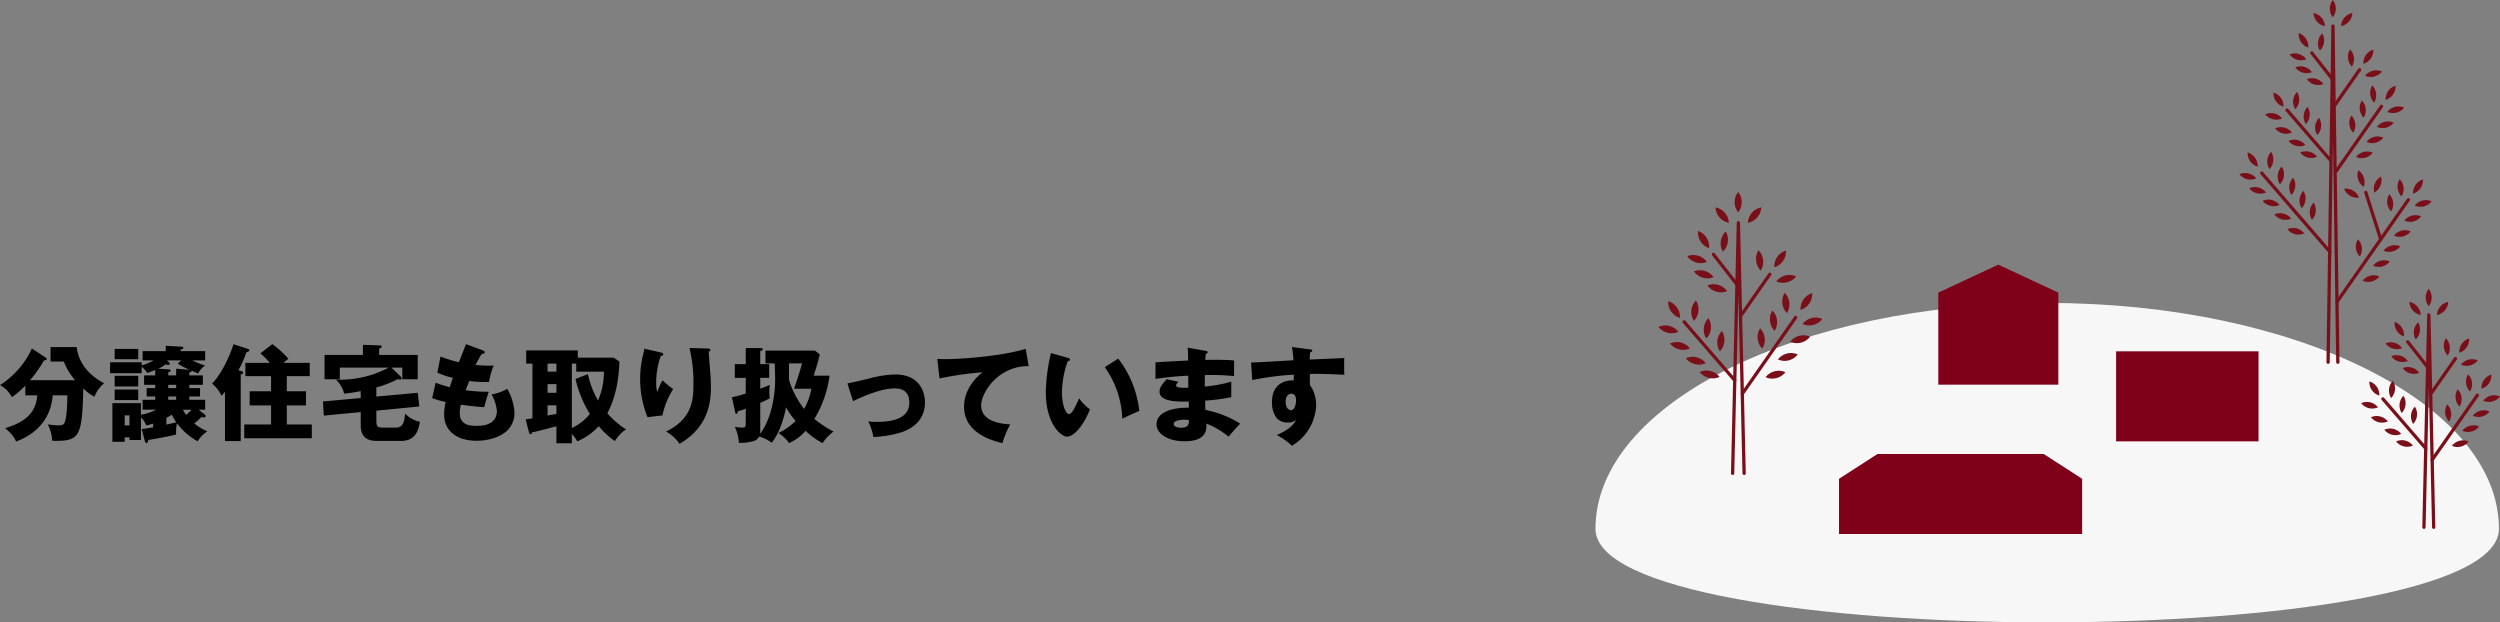 <svg xmlns="http://www.w3.org/2000/svg" xmlns:xlink="http://www.w3.org/1999/xlink" width="760" height="189.2" viewBox="0 0 760 189.2"><rect x="0" y="0" width="760" height="189.2" fill="#808080" stroke="none"/><defs><clipPath id="a"><rect width="58.409" height="110.655" fill="none"/></clipPath><clipPath id="b"><rect width="49.817" height="86.167" fill="none"/></clipPath><clipPath id="c"><rect width="42.207" height="73.004" transform="translate(0 0)" fill="none"/></clipPath></defs><g transform="translate(-580 -188.8)"><g transform="translate(580 255)"><g transform="translate(0 0)"><path d="M7.7,45.671V42.723A25.981,25.981,0,0,1,3.613,46.24,8.92,8.92,0,0,0,0,42.565,26.014,26.014,0,0,0,9.7,31.442L13.88,34.2a.583.583,0,0,1,.317.507c0,.254-.444.317-.824.349a38.322,38.322,0,0,1-4.246,6.021H22.815A20.307,20.307,0,0,1,19.393,35.4H15.368V31h7.954c.254,2.693,1.805,7.6,8.334,11a10.155,10.155,0,0,0-2.948,4.119,14.71,14.71,0,0,1-3.391-2.534C25,58.091,24.178,59.517,16.889,59.517a10.3,10.3,0,0,1-1.046-.063,11.165,11.165,0,0,0-1.33-4.943,23.4,23.4,0,0,0,3.01.285c1.109,0,1.807,0,2.187-.983.127-.317.759-2.409.759-8.143H16.034C15.241,55.62,7.225,58.82,4.88,59.739c-.411-1.078-1.109-2.187-3.295-4.087,8.144-2.408,9.379-6.4,9.759-9.981Z" transform="translate(0 8.301)"/><path d="M35.78,59.343H32.294V58.52H30.836v1.363H27.1V48.127H35.78v3.517a14.863,14.863,0,0,0,4.625-1.52H36.286V47.113h3.835V46.1h-2.6V43.564h2.6V42.55H36.73V39.7h3.391V38.051c-.7.285-1.87.761-2.44.919A8.081,8.081,0,0,0,36,37.068v1.965H26.4V35.705H36v.951a15.449,15.449,0,0,0,3.612-1.52H36.286V32.315h7.035V30.7l5.006.284a.349.349,0,0,1,.349.35c0,.252-.317.38-.791.474v.507H55.3v2.821H51.37a30.232,30.232,0,0,0,3.9,1.583,6.2,6.2,0,0,0-2.092,2.409c-.349-.127-.507-.19-2-.887.033.412-.317.475-.7.539V39.7H54.6V42.55H50.481v1.014h3.265V46.1H50.481v1.014H55.3v3.011H53.334l1.87,1.49a.615.615,0,0,1,.222.474c0,.285-.191.382-.475.382a2.523,2.523,0,0,1-.761-.128A28.6,28.6,0,0,1,52,54.306a14.965,14.965,0,0,0,3.961,2.377,9.976,9.976,0,0,0-2.948,3.041,19.442,19.442,0,0,1-6.274-5.482,11.083,11.083,0,0,0-.254,3.422c-2.028.571-6.273,1.3-8.46,1.679-.127.634-.19.889-.6.889a.51.51,0,0,1-.413-.38L36,56.016c1.235-.126,2.249-.317,3.485-.538V54.338a12.826,12.826,0,0,1-2.124.569A5.628,5.628,0,0,0,35.78,52.5Zm-.825-24.557h-7.16V31.648h7.16Zm0,8.271h-7.16V39.825h7.16Zm0,4.151h-7.16v-3.2h7.16Zm-2.661,4.658H30.837v3.041h1.457ZM46.489,39.7V37.67l4.089.317a19.038,19.038,0,0,1-3.644-1.9l1.14-.951h-4.4l.666.6a.633.633,0,0,1,.19.444.368.368,0,0,1-.412.349,2.67,2.67,0,0,1-.792-.19,13.912,13.912,0,0,1-2.282,1.331l3.422.222a.373.373,0,0,1,.35.349c0,.285-.191.347-.729.506V39.7ZM43.511,54.655c2.187-.475,2.439-.54,3.01-.7a21.158,21.158,0,0,1-1.363-2.312,11.883,11.883,0,0,1-1.647.951Zm2.978-12.1H44.082v1.014h2.408Zm0,3.549H44.082v1.014h2.408Zm2.06,4.025a10.993,10.993,0,0,0,.951,1.583,21.218,21.218,0,0,0,1.679-1.583Z" transform="translate(7.069 8.221)"/><path d="M59.563,38.444c.287.063.7.158.7.569,0,.349-.252.412-.7.507V59.768H54.78V44.812A10.165,10.165,0,0,1,53.7,45.985,10.076,10.076,0,0,0,50.85,42.31c2.219-2.282,4.785-6.686,6.527-11.978l4.184,1.363c.349.127.634.221.634.475,0,.317-.475.475-.919.634a29.479,29.479,0,0,1-2.439,5.449ZM80.54,36v4.024H73.57v4.6H79.4v4.308H73.57v5.8h7.6v4.182H60.641V54.73h8.144v-5.8h-6.5V44.623h6.5v-4.6h-7.8V36H68.4a22.418,22.418,0,0,0-2.851-2.883L69.164,30.3a30.558,30.558,0,0,1,4.881,4.436c-.571.475-.887.729-1.49,1.268Z" transform="translate(13.617 8.114)"/><path d="M93.674,46.192l12.58-1.141.475,4.151L93.674,50.469v2.788c0,1.9.222,2.377,1.87,2.377h4.151c2.345,0,2.534-2.408,2.693-4.277a8.751,8.751,0,0,0,4.531,2.5c-.506,2.724-1.331,5.829-5.829,5.829H94.244c-1.965,0-5.323-.127-5.323-4.721V50.913L77.7,51.989l-.254-4.308,11.471-1.046V44.544c-1.679.317-2.883.539-5.038.761a8.379,8.379,0,0,0-2.5-4.246,31.718,31.718,0,0,0,16.065-3.675H82.553v3.549H77.925V33.548H89.586V30.475l4.943.158c.317,0,.759.032.759.379s-.284.445-.759.6v1.932h11.724v7.384h-4.69V37.383H98.238l2.724,2.629a.856.856,0,0,1,.38.634.4.4,0,0,1-.412.412,1.55,1.55,0,0,1-.666-.19,34.867,34.867,0,0,1-6.591,2.566Z" transform="translate(20.74 8.16)"/><path d="M119.055,32.232c.349.128.539.223.539.507,0,.444-.539.539-.919.572-.349.538-.729,1.171-1.869,3.327,1.679.158,3.295.221,3.961.221s1.109-.032,1.552-.062a23.145,23.145,0,0,0-1.393,5.006,38.88,38.88,0,0,1-5.989-.287c-.38.856-.824,2-1.141,2.789a48.517,48.517,0,0,0,7.034.474c-.6,1.713-1.108,3.708-1.362,4.691-1.932-.127-4.119-.317-7.1-.761a10.278,10.278,0,0,0-.35,2.566c0,3.867,3.58,3.867,5.133,3.867,1.363,0,6.149,0,6.149-4.594a12.08,12.08,0,0,0-1.618-4.943,15.186,15.186,0,0,0,4.786-1.712,16.655,16.655,0,0,1,2.186,7.193c0,6.97-7.352,8.588-11.5,8.588-6.368,0-9.886-3.3-9.886-7.954a15.633,15.633,0,0,1,.475-3.834,26.864,26.864,0,0,1-4.119-1.173l1.078-4.69a29.9,29.9,0,0,0,4.277,1.362c.127-.411.349-1.108.951-2.82a27.528,27.528,0,0,1-4.721-1.585l.95-4.911a39.64,39.64,0,0,0,5.609,1.742c.317-.856,1.838-4.72,2.155-5.512Z" transform="translate(27.748 8.114)"/><path d="M29.392,64.765c-.222,4.626-.759,10.043-3.675,15.747a26.817,26.817,0,0,0,5.7,4.911c-.667.38-1.743,1.014-3.455,3.518a25.979,25.979,0,0,1-4.88-4.531,18.668,18.668,0,0,1-6.527,4.626,11.036,11.036,0,0,0-1.648-2.282v2.853h-4.69V84.442c-2.948.792-4.691,1.268-7.415,1.87a.42.42,0,0,1-.444.506c-.347,0-.412-.252-.475-.506L.875,82.352c.886-.128,1.141-.158,2.059-.317V65.4h-1.9V61.375H16.718v2.217H27.586Zm-19.17.634H7.528v2.44h2.694Zm0,6.241H7.528V74.27h2.694Zm0,6.434H7.528v3.1c.38-.063,2.25-.412,2.694-.475ZM19.792,68.6a28.58,28.58,0,0,0,3.073,8.016,21.927,21.927,0,0,0,1.807-8.777H16.243V65.4H14.912V84.981A15.157,15.157,0,0,0,20.394,80.7,35.243,35.243,0,0,1,16.02,70.055Z" transform="translate(158.929 -21.06)"/><path d="M34.471,62.131c.569.126.886.222.886.571,0,.411-.538.506-.759.539A24.194,24.194,0,0,0,33.2,71.32a12.023,12.023,0,0,0,.285,2.82c.254-.506.349-.759.729-1.679a7.324,7.324,0,0,1,.981-1.807,22.892,22.892,0,0,0,3.169,2.631A24.6,24.6,0,0,0,35.1,81.3l-4.53.539a31,31,0,0,1-1.2-19.583c.158-.7.158-.854.222-1.235Zm14.481-1.173c.317,0,.729.032.729.444,0,.349-.285.412-.507.475.032,1.109.442,5.924.507,6.908.094,1.14.158,2.471.158,3.707,0,3.992-.317,12.136-9.538,17.428a11.678,11.678,0,0,0-4.119-3.708c7.6-3.675,8.333-9.157,8.333-13.816a44.535,44.535,0,0,0-1.2-11.6Z" transform="translate(166.279 -21.214)"/><path d="M60.528,65.483v-3.9H75.579l1.458,1.173a65.716,65.716,0,0,1-1.87,6.463h4.849a34.042,34.042,0,0,1-4.627,13.149,35.913,35.913,0,0,0,5.831,3.835,13.276,13.276,0,0,0-3.327,3.517,23.157,23.157,0,0,1-5.165-3.739,14.1,14.1,0,0,1-5.008,3.708,12.011,12.011,0,0,0-3.23-3.043,19.642,19.642,0,0,0,5.2-3.675A22.212,22.212,0,0,1,66.8,78.822c-1.078,5.26-2.567,8.429-4.341,10.775a13.512,13.512,0,0,0-3.834-1.9,2.853,2.853,0,0,1-1.9,1.457,15.406,15.406,0,0,1-4.277.475,13.668,13.668,0,0,0-1.236-4.911A9.741,9.741,0,0,0,53.4,85c1.14,0,1.14-.285,1.14-1.838V79.236a17.684,17.684,0,0,1-2.408.791c-.032.254-.127.792-.475.792-.158,0-.255-.1-.285-.285l-1.046-4.753a37.433,37.433,0,0,0,4.214-1.141V69.887H51.212V65.7h3.327v-4.88h4.594c.287,0,.6.063.6.349,0,.221-.255.379-.792.6V65.7h2.724v4.182H58.945v3.265a19.32,19.32,0,0,0,2.883-1.173A18.985,18.985,0,0,0,61.7,74.2a13,13,0,0,0,.128,1.9,30.135,30.135,0,0,1-2.883,1.362v8.746a4.508,4.508,0,0,1-.033.7c3.36-4.5,4.564-11.5,4.564-16.446,0-.792-.1-4.277-.128-4.975Zm7.162,0v4.975a27.219,27.219,0,0,0,4.594,8.872,18.9,18.9,0,0,0,2.187-6.147H69.21c.6-1.615,1.807-5.292,2.44-7.7Z" transform="translate(172.171 -21.207)"/><path d="M78.024,69.873c1.237-.222,4.659-1.014,6.338-1.426a33.53,33.53,0,0,1,8.175-1.3c7.193,0,9.063,5.037,9.063,8.492,0,4.911-3.106,7.636-6.97,9.03a32.951,32.951,0,0,1-8.715,1.49,17.357,17.357,0,0,0-1.553-4.753,18.273,18.273,0,0,0,2.662.158c4.626,0,9.823-.983,9.823-5.862,0-3.423-2.187-4.31-4.4-4.31-4.437,0-10.076,2.631-12.707,3.867Z" transform="translate(179.588 -19.514)"/><path d="M127.365,66.259c-9.062-.094-14.449,7.859-14.449,11.978,0,5.26,7.16,5.639,8.84,5.735a27.806,27.806,0,0,0-2.377,5.7c-5.545-1.3-11.66-4.246-11.66-11.059,0-5.831,4.373-9.475,5.609-10.488A107.7,107.7,0,0,0,100.239,70l-.664-5.956c.7.03,1.362.1,2.377.1,4.658,0,17.3-.887,24.492-3.136Z" transform="translate(185.359 -21.16)"/><path d="M132.317,63.482c.285.1.634.191.634.475,0,.412-.38.475-.666.508A28.344,28.344,0,0,0,130.511,74c0,3.865,1.2,6.558,2.122,6.558,1.014,0,2.219-2.788,3.074-4.785a14.442,14.442,0,0,0,3.327,3.36c-2.534,6.147-5.418,8.3-6.97,8.3-1.776,0-6.464-3.77-6.464-13.563a56.62,56.62,0,0,1,1.552-11.85Zm15.3.223a31.585,31.585,0,0,1,6.4,15.937c-1.87.729-4.119,1.807-5.165,2.345A28.864,28.864,0,0,0,143.534,66.3Z" transform="translate(192.328 -20.886)"/><path d="M167.2,61.708c.285.063.57.094.57.411,0,.35-.349.412-.57.445-.127,1.235-.127,1.52-.158,1.869,1.458,0,6.369-.1,8.745.19v4.721a77.122,77.122,0,0,0-8.9-.285v3.486a41.573,41.573,0,0,0,8.048-1.49v4.721a60.158,60.158,0,0,1-7.921,1.046c0,1.362,0,1.49.063,2.82a31.425,31.425,0,0,1,10.583,4.182,50.823,50.823,0,0,0-3.518,3.961,25.528,25.528,0,0,0-6.78-3.991c.063,1.647.285,5.386-6.653,5.386-4.913,0-8.493-2.25-8.493-5.133,0-3.612,4.531-5.165,9.823-5.07,0-.728,0-.728-.032-1.87-3.136.063-8.872.158-8.872-2.978,0-1.108.569-2.122,2.217-3.834l3.486.791c-.57.762-.666.856-.666,1.079,0,.347,0,.886,3.707.728,0-.569-.032-3.136-.032-3.644-3.9.158-7.319.6-9.95.951V65.193c1.553-.158,8.493-.475,9.918-.57,0-1.2,0-2.439-.127-3.9Zm-6.559,20.913c-.158,0-3.2,0-3.2,1.3,0,1.046,1.743,1.141,2.281,1.141,1.553,0,2.5-.569,2.314-2.312a6.929,6.929,0,0,0-1.395-.127" transform="translate(199.37 -21.234)"/><path d="M192.632,61.272c.507.063.792.1.792.347,0,.35-.379.475-.634.539-.062.57-.1.951-.158,2.219,8.935-.38,9.919-.412,10.52-.475-.032.666-.1,3.8.033,5.1-5.737-.287-8.144-.287-10.457-.255a25.648,25.648,0,0,0,.03,3.518c1.838,2.249,1.838,5.639,1.838,6.084a14.979,14.979,0,0,1-7.352,12.23,21.252,21.252,0,0,0-4.626-3.263c.951-.38,4.69-1.965,5.831-4.564a3.538,3.538,0,0,1-2.5.762,4.238,4.238,0,0,1-3.423-1.426,7.953,7.953,0,0,1-1.362-4.69c0-6.972,5.956-6.751,6.622-6.655.033-1.014.033-1.3.033-1.775a85.909,85.909,0,0,0-12.644,1.648l-.349-5.355c.729.032,1.932-.032,12.864-.666a33.381,33.381,0,0,0-.444-4.024Zm-7.319,15.843c0,2.091,1.045,2.662,1.615,2.662.983,0,1.553-1.459,1.553-3.044,0-.728-.158-1.964-1.426-1.964-1.045,0-1.742,1.046-1.742,2.345" transform="translate(205.509 -21.274)"/></g></g><g transform="translate(873.325 -21.422)"><g transform="translate(191.697 210.222)"><path d="M275.65,110.662C275.65,72.74,214.166,42,138.325,42S1,72.74,1,110.662s274.65,37.922,274.65,0" transform="translate(-1 50.096)" fill="#f7f7f7"/><g transform="translate(195.769 0)" clip-path="url(#a)"><path d="M28.122,110.091a.5.5,0,0,1-.5-.493L26.641,41.9,25.66,109.6a.5.5,0,0,1-1-.014L26.141,7.409a.5.5,0,0,1,1,0l1.481,102.175a.5.5,0,0,1-.493.507Z" transform="translate(1.791 0.528)" fill="#791019"/><path d="M18.136,20.737a4.222,4.222,0,0,0,2.782-.134,4.272,4.272,0,0,0-5.056-1.474,4.222,4.222,0,0,0,2.274,1.608" transform="translate(1.129 1.34)" fill="#791019"/><path d="M16.521,17.078a4.222,4.222,0,0,0,2.782-.134,4.272,4.272,0,0,0-5.056-1.474,4.222,4.222,0,0,0,2.274,1.608" transform="translate(1.014 1.08)" fill="#791019"/><path d="M21.387,24.1a4.222,4.222,0,0,0,2.782-.134,4.272,4.272,0,0,0-5.056-1.474A4.222,4.222,0,0,0,21.387,24.1" transform="translate(1.361 1.579)" fill="#791019"/><path d="M24.121,12.227A4.224,4.224,0,0,1,22.846,14.7,4.273,4.273,0,0,1,23.6,9.491a4.215,4.215,0,0,1,.521,2.736" transform="translate(1.586 0.676)" fill="#791019"/><path d="M17.5,12.083a4.211,4.211,0,0,0,2.187,1.724,4.275,4.275,0,0,0-2.848-4.429,4.219,4.219,0,0,0,.661,2.706" transform="translate(1.197 0.668)" fill="#791019"/><path d="M30.812,16.729A4.227,4.227,0,0,0,32,19.249a4.274,4.274,0,0,0-.57-5.235,4.212,4.212,0,0,0-.617,2.715" transform="translate(2.192 0.998)" fill="#791019"/><path d="M38.444,21.849a4.219,4.219,0,0,1-2.775-.234,4.277,4.277,0,0,1,5.105-1.293,4.217,4.217,0,0,1-2.33,1.526" transform="translate(2.54 1.421)" fill="#791019"/><path d="M35.941,15.731a4.224,4.224,0,0,0-.757,2.68,4.271,4.271,0,0,0,3-4.326,4.221,4.221,0,0,0-2.247,1.645" transform="translate(2.504 1.003)" fill="#791019"/><path d="M34.155,31.232a4.227,4.227,0,0,0,1.187,2.519,4.274,4.274,0,0,0-.57-5.235,4.219,4.219,0,0,0-.617,2.715" transform="translate(2.43 2.03)" fill="#791019"/><path d="M37.118,26.967A4.22,4.22,0,0,0,38.3,29.487a4.274,4.274,0,0,0-.57-5.235,4.212,4.212,0,0,0-.617,2.715" transform="translate(2.641 1.727)" fill="#791019"/><path d="M31.193,35.5a4.227,4.227,0,0,0,1.187,2.519,4.274,4.274,0,0,0-.57-5.235,4.212,4.212,0,0,0-.617,2.715" transform="translate(2.219 2.334)" fill="#791019"/><path d="M41.787,36.353a4.219,4.219,0,0,1-2.775-.234,4.277,4.277,0,0,1,5.105-1.293,4.217,4.217,0,0,1-2.33,1.526" transform="translate(2.778 2.454)" fill="#791019"/><path d="M44.75,32.088a4.219,4.219,0,0,1-2.775-.234,4.277,4.277,0,0,1,5.105-1.293,4.217,4.217,0,0,1-2.33,1.526" transform="translate(2.989 2.15)" fill="#791019"/><path d="M35.864,44.883a4.223,4.223,0,0,1-2.777-.234,4.279,4.279,0,0,1,5.106-1.293,4.221,4.221,0,0,1-2.33,1.526" transform="translate(2.356 3.061)" fill="#791019"/><path d="M38.825,40.618a4.219,4.219,0,0,1-2.775-.234,4.277,4.277,0,0,1,5.105-1.293,4.217,4.217,0,0,1-2.33,1.526" transform="translate(2.567 2.757)" fill="#791019"/><path d="M42.247,25.97a4.224,4.224,0,0,0-.757,2.68,4.271,4.271,0,0,0,3-4.326,4.221,4.221,0,0,0-2.247,1.645" transform="translate(2.953 1.732)" fill="#791019"/><path d="M41.942,57.831a4.227,4.227,0,0,0,1.187,2.519,4.274,4.274,0,0,0-.57-5.235,4.212,4.212,0,0,0-.617,2.715" transform="translate(2.984 3.924)" fill="#791019"/><path d="M33.055,70.626a4.22,4.22,0,0,0,1.187,2.519,4.274,4.274,0,0,0-.57-5.235,4.212,4.212,0,0,0-.617,2.715" transform="translate(2.352 4.835)" fill="#791019"/><path d="M44.9,53.567a4.219,4.219,0,0,0,1.186,2.519,4.274,4.274,0,0,0-.57-5.235,4.212,4.212,0,0,0-.616,2.715" transform="translate(3.195 3.621)" fill="#791019"/><path d="M49.574,62.952a4.219,4.219,0,0,1-2.775-.234A4.277,4.277,0,0,1,51.9,61.425a4.217,4.217,0,0,1-2.33,1.526" transform="translate(3.332 4.347)" fill="#791019"/><path d="M52.536,58.687a4.219,4.219,0,0,1-2.775-.234,4.277,4.277,0,0,1,5.105-1.293,4.217,4.217,0,0,1-2.33,1.526" transform="translate(3.543 4.044)" fill="#791019"/><path d="M43.649,71.482a4.219,4.219,0,0,1-2.775-.234,4.277,4.277,0,0,1,5.105-1.293,4.217,4.217,0,0,1-2.33,1.526" transform="translate(2.91 4.955)" fill="#791019"/><path d="M46.612,67.217a4.219,4.219,0,0,1-2.775-.234,4.277,4.277,0,0,1,5.105-1.293,4.217,4.217,0,0,1-2.33,1.526" transform="translate(3.121 4.651)" fill="#791019"/><path d="M40.687,75.747a4.219,4.219,0,0,1-2.775-.234,4.277,4.277,0,0,1,5.105-1.293,4.217,4.217,0,0,1-2.33,1.526" transform="translate(2.699 5.258)" fill="#791019"/><path d="M37.726,80.012a4.222,4.222,0,0,1-2.777-.234,4.278,4.278,0,0,1,5.105-1.293,4.218,4.218,0,0,1-2.329,1.526" transform="translate(2.488 5.562)" fill="#791019"/><path d="M50.033,52.569a4.224,4.224,0,0,0-.757,2.68,4.271,4.271,0,0,0,3-4.326,4.221,4.221,0,0,0-2.247,1.645" transform="translate(3.508 3.626)" fill="#791019"/><path d="M12.461,37.974a4.218,4.218,0,0,0,2.773-.253,4.274,4.274,0,0,0-5.114-1.257,4.22,4.22,0,0,0,2.341,1.509" transform="translate(0.721 2.569)" fill="#791019"/><path d="M9.68,33.979a4.218,4.218,0,0,0,2.773-.253A4.275,4.275,0,0,0,7.339,32.47,4.216,4.216,0,0,0,9.68,33.979" transform="translate(0.523 2.285)" fill="#791019"/><path d="M19.594,44.829a4.218,4.218,0,0,0,2.773-.253,4.274,4.274,0,0,0-5.114-1.257,4.22,4.22,0,0,0,2.341,1.509" transform="translate(1.228 3.057)" fill="#791019"/><path d="M16.263,41.526a4.215,4.215,0,0,0,2.772-.253,4.273,4.273,0,0,0-5.113-1.257,4.212,4.212,0,0,0,2.341,1.509" transform="translate(0.991 2.822)" fill="#791019"/><path d="M20.051,33.048a4.221,4.221,0,0,1-1.169,2.529,4.273,4.273,0,0,1,.531-5.239,4.215,4.215,0,0,1,.637,2.71" transform="translate(1.297 2.16)" fill="#791019"/><path d="M17.057,28.805a4.221,4.221,0,0,1-1.169,2.528,4.273,4.273,0,0,1,.531-5.239,4.216,4.216,0,0,1,.637,2.711" transform="translate(1.084 1.858)" fill="#791019"/><path d="M23.3,36.146a4.221,4.221,0,0,1-1.169,2.528,4.273,4.273,0,0,1,.531-5.239,4.216,4.216,0,0,1,.637,2.711" transform="translate(1.529 2.381)" fill="#791019"/><path d="M10.444,28.942A4.22,4.22,0,0,0,12.7,30.57a4.271,4.271,0,0,0-3.036-4.3,4.228,4.228,0,0,0,.777,2.675" transform="translate(0.688 1.87)" fill="#791019"/><path d="M5.123,54.977A4.218,4.218,0,0,0,7.9,54.725a4.274,4.274,0,0,0-5.114-1.257,4.22,4.22,0,0,0,2.341,1.509" transform="translate(0.198 3.78)" fill="#791019"/><path d="M2.341,50.983a4.218,4.218,0,0,0,2.773-.253,4.21,4.21,0,0,0-2.341-1.509A4.218,4.218,0,0,0,0,49.474a4.22,4.22,0,0,0,2.341,1.509" transform="translate(0 3.496)" fill="#791019"/><path d="M12.256,62.4a4.218,4.218,0,0,0,2.773-.253,4.274,4.274,0,0,0-5.114-1.257A4.22,4.22,0,0,0,12.256,62.4" transform="translate(0.706 4.308)" fill="#791019"/><path d="M15.957,66.58a4.218,4.218,0,0,0,2.773-.253,4.274,4.274,0,0,0-5.114-1.257,4.22,4.22,0,0,0,2.341,1.509" transform="translate(0.969 4.606)" fill="#791019"/><path d="M8.924,58.529a4.218,4.218,0,0,0,2.773-.253A4.274,4.274,0,0,0,6.583,57.02a4.22,4.22,0,0,0,2.341,1.509" transform="translate(0.469 4.033)" fill="#791019"/><path d="M12.712,50.052a4.221,4.221,0,0,1-1.169,2.528,4.273,4.273,0,0,1,.531-5.239,4.216,4.216,0,0,1,.637,2.711" transform="translate(0.775 3.371)" fill="#791019"/><path d="M9.719,45.809A4.221,4.221,0,0,1,8.55,48.337,4.273,4.273,0,0,1,9.081,43.1a4.216,4.216,0,0,1,.637,2.711" transform="translate(0.562 3.069)" fill="#791019"/><path d="M12.712,50.052a4.221,4.221,0,0,1-1.169,2.528,4.273,4.273,0,0,1,.531-5.239,4.216,4.216,0,0,1,.637,2.711" transform="translate(0.775 3.371)" fill="#791019"/><path d="M18.871,56.907A4.221,4.221,0,0,1,17.7,59.435a4.273,4.273,0,0,1,.531-5.239,4.216,4.216,0,0,1,.637,2.711" transform="translate(1.213 3.859)" fill="#791019"/><path d="M21.778,60.21a4.221,4.221,0,0,1-1.169,2.528A4.273,4.273,0,0,1,21.14,57.5a4.216,4.216,0,0,1,.637,2.711" transform="translate(1.42 4.094)" fill="#791019"/><path d="M15.963,53.149a4.221,4.221,0,0,1-1.169,2.528,4.273,4.273,0,0,1,.531-5.239,4.216,4.216,0,0,1,.637,2.711" transform="translate(1.006 3.591)" fill="#791019"/><path d="M3.105,45.945a4.22,4.22,0,0,0,2.259,1.628A4.22,4.22,0,0,0,4.589,44.9a4.222,4.222,0,0,0-2.26-1.628,4.228,4.228,0,0,0,.777,2.675" transform="translate(0.165 3.081)" fill="#791019"/><path d="M13.022,15.557a.5.5,0,0,1-.378-.173L-.378.327A.5.5,0,0,1-.327-.378a.5.5,0,0,1,.705.051L13.4,14.73a.5.5,0,0,1-.378.827Z" transform="translate(14.479 33.47)" fill="#791019"/><path d="M20.717,24.455a.5.5,0,0,1-.378-.173L-.378.327A.5.5,0,0,1-.327-.378a.5.5,0,0,1,.705.051L21.1,23.628a.5.5,0,0,1-.378.827Z" transform="translate(6.784 52.615)" fill="#791019"/><path d="M0,20.155a.5.5,0,0,1-.286-.09.5.5,0,0,1-.123-.7L13.327-.286a.5.5,0,0,1,.7-.123.5.5,0,0,1,.123.7L.41,19.942A.5.5,0,0,1,0,20.155Z" transform="translate(29.444 32.331)" fill="#791019"/><path d="M0,31.554a.5.5,0,0,1-.286-.09.5.5,0,0,1-.123-.7L21.294-.286a.5.5,0,0,1,.7-.123.5.5,0,0,1,.123.7L.41,31.34A.5.5,0,0,1,0,31.554Z" transform="translate(29.652 60.721)" fill="#791019"/><path d="M0,11.282a.5.5,0,0,1-.286-.09.5.5,0,0,1-.123-.7L7.125-.286a.5.5,0,0,1,.7-.123.5.5,0,0,1,.123.7L.41,11.068A.5.5,0,0,1,0,11.282Z" transform="translate(28.985 21.206)" fill="#791019"/><path d="M6.058,8.221a.5.5,0,0,1-.394-.191L-.393.309a.5.5,0,0,1,.085-.7.5.5,0,0,1,.7.085L6.451,7.413a.5.5,0,0,1-.393.809Z" transform="translate(22.011 16.09)" fill="#791019"/><path d="M22.076,6.289A4.211,4.211,0,0,0,24.489,7.68a4.272,4.272,0,0,0-3.455-3.974,4.22,4.22,0,0,0,1.042,2.583" transform="translate(1.498 0.264)" fill="#791019"/><path d="M31.238,6.289A4.211,4.211,0,0,1,28.826,7.68a4.272,4.272,0,0,1,3.455-3.974,4.22,4.22,0,0,1-1.042,2.583" transform="translate(2.052 0.264)" fill="#791019"/><path d="M25.651,2.633a4.224,4.224,0,0,0,.907,2.633,4.217,4.217,0,0,0,.907-2.633A4.217,4.217,0,0,0,26.558,0a4.224,4.224,0,0,0-.907,2.633" transform="translate(1.826)" fill="#791019"/><path d="M4.536,14.747A.5.5,0,0,1,4.06,14.4L-.476.152A.5.5,0,0,1-.152-.476a.5.5,0,0,1,.628.325L5.013,14.1a.5.5,0,0,1-.477.652Z" transform="translate(38.415 58.499)" fill="#791019"/><path d="M31.5,55.7a4.215,4.215,0,0,0,2.726.568,4.272,4.272,0,0,0-4.524-2.7A4.222,4.222,0,0,0,31.5,55.7" transform="translate(2.115 3.812)" fill="#791019"/><path d="M40.131,52.9a4.216,4.216,0,0,1-1.856,2.076,4.273,4.273,0,0,1,2.04-4.855,4.223,4.223,0,0,1-.183,2.779" transform="translate(2.714 3.569)" fill="#791019"/><path d="M33.712,51.127A4.223,4.223,0,0,0,35.4,53.344a4.275,4.275,0,0,0-1.646-5,4.22,4.22,0,0,0-.039,2.785" transform="translate(2.385 3.442)" fill="#791019"/></g><g transform="translate(19.162 58.356)" clip-path="url(#b)"><path d="M21.318,84.074a.5.5,0,0,1-.5-.489L19.57,29.2,18.321,83.585a.5.5,0,1,1-1-.023L19.07,7.405a.5.5,0,0,1,1,0l1.749,76.157a.5.5,0,0,1-.488.511Z" transform="translate(4.711 1.961)" fill="#791019"/><path d="M11.208,21.083a4.983,4.983,0,0,0,3.283-.158,5.042,5.042,0,0,0-5.968-1.74,4.983,4.983,0,0,0,2.684,1.9" transform="translate(2.253 4.975)" fill="#791019"/><path d="M9.592,17.424a4.983,4.983,0,0,0,3.283-.158,5.042,5.042,0,0,0-5.968-1.74,4.983,4.983,0,0,0,2.684,1.9" transform="translate(1.826 4.008)" fill="#791019"/><path d="M14.459,24.444a4.983,4.983,0,0,0,3.283-.158,5.042,5.042,0,0,0-5.968-1.74,4.983,4.983,0,0,0,2.684,1.9" transform="translate(3.113 5.864)" fill="#791019"/><path d="M17.114,12.72a4.986,4.986,0,0,1-1.506,2.922A5.043,5.043,0,0,1,16.5,9.491a4.975,4.975,0,0,1,.614,3.229" transform="translate(3.949 2.509)" fill="#791019"/><path d="M10.285,12.571a4.97,4.97,0,0,0,2.582,2.034A5.046,5.046,0,0,0,9.505,9.377a4.98,4.98,0,0,0,.78,3.194" transform="translate(2.506 2.479)" fill="#791019"/><path d="M23.478,17.219a4.989,4.989,0,0,0,1.4,2.974,5.045,5.045,0,0,0-.673-6.179,4.979,4.979,0,0,0-.728,3.205" transform="translate(6.198 3.705)" fill="#791019"/><path d="M31.607,22.19a4.979,4.979,0,0,1-3.276-.276,5.048,5.048,0,0,1,6.026-1.526,4.977,4.977,0,0,1-2.75,1.8" transform="translate(7.489 5.275)" fill="#791019"/><path d="M28.741,16.028a4.986,4.986,0,0,0-.894,3.163,5.041,5.041,0,0,0,3.546-5.105,4.982,4.982,0,0,0-2.653,1.942" transform="translate(7.358 3.724)" fill="#791019"/><path d="M26.821,31.723a4.989,4.989,0,0,0,1.4,2.974,5.045,5.045,0,0,0-.673-6.179,4.972,4.972,0,0,0-.728,3.205" transform="translate(7.082 7.539)" fill="#791019"/><path d="M29.783,27.458a4.989,4.989,0,0,0,1.4,2.974,5.045,5.045,0,0,0-.673-6.179,4.979,4.979,0,0,0-.728,3.205" transform="translate(7.865 6.411)" fill="#791019"/><path d="M23.859,35.987a4.988,4.988,0,0,0,1.4,2.974,5.045,5.045,0,0,0-.673-6.179,4.979,4.979,0,0,0-.728,3.205" transform="translate(6.299 8.666)" fill="#791019"/><path d="M34.95,36.694a4.979,4.979,0,0,1-3.276-.276A5.048,5.048,0,0,1,37.7,34.892a4.977,4.977,0,0,1-2.75,1.8" transform="translate(8.373 9.109)" fill="#791019"/><path d="M37.912,32.429a4.979,4.979,0,0,1-3.276-.276,5.048,5.048,0,0,1,6.026-1.526,4.977,4.977,0,0,1-2.75,1.8" transform="translate(9.155 7.982)" fill="#791019"/><path d="M29.025,45.224a4.979,4.979,0,0,1-3.276-.276,5.048,5.048,0,0,1,6.026-1.526,4.977,4.977,0,0,1-2.75,1.8" transform="translate(6.806 11.364)" fill="#791019"/><path d="M31.987,40.959a4.979,4.979,0,0,1-3.276-.276,5.048,5.048,0,0,1,6.026-1.526,4.977,4.977,0,0,1-2.75,1.8" transform="translate(7.589 10.237)" fill="#791019"/><path d="M35.046,26.267a4.986,4.986,0,0,0-.894,3.163A5.041,5.041,0,0,0,37.7,24.325a4.982,4.982,0,0,0-2.653,1.942" transform="translate(9.025 6.43)" fill="#791019"/><path d="M5.545,38.315a4.978,4.978,0,0,0,3.273-.3,4.969,4.969,0,0,0-2.763-1.781,4.978,4.978,0,0,0-3.273.3,4.98,4.98,0,0,0,2.763,1.781" transform="translate(0.735 9.539)" fill="#791019"/><path d="M2.763,34.32a4.978,4.978,0,0,0,3.273-.3A4.969,4.969,0,0,0,3.273,32.24a4.978,4.978,0,0,0-3.273.3A4.98,4.98,0,0,0,2.763,34.32" transform="translate(0 8.483)" fill="#791019"/><path d="M12.678,45.17a4.978,4.978,0,0,0,3.273-.3,5.045,5.045,0,0,0-6.036-1.483,4.98,4.98,0,0,0,2.763,1.781" transform="translate(2.621 11.351)" fill="#791019"/><path d="M9.346,41.867a4.978,4.978,0,0,0,3.273-.3,5.045,5.045,0,0,0-6.036-1.483,4.98,4.98,0,0,0,2.763,1.781" transform="translate(1.74 10.478)" fill="#791019"/><path d="M13.041,33.538a4.982,4.982,0,0,1-1.379,2.984,5.043,5.043,0,0,1,.627-6.184,4.976,4.976,0,0,1,.752,3.2" transform="translate(2.877 8.02)" fill="#791019"/><path d="M10.048,29.3a4.982,4.982,0,0,1-1.379,2.984A5.043,5.043,0,0,1,9.3,26.095a4.976,4.976,0,0,1,.752,3.2" transform="translate(2.086 6.898)" fill="#791019"/><path d="M16.292,36.635a4.982,4.982,0,0,1-1.379,2.984,5.043,5.043,0,0,1,.627-6.184,4.976,4.976,0,0,1,.752,3.2" transform="translate(3.736 8.838)" fill="#791019"/><path d="M3.246,29.424a4.981,4.981,0,0,0,2.666,1.922A4.981,4.981,0,0,0,5,28.189,4.984,4.984,0,0,0,2.33,26.267a4.99,4.99,0,0,0,.917,3.157" transform="translate(0.614 6.944)" fill="#791019"/><path d="M15.369,18.271a.5.5,0,0,1-.378-.173L-.378.327A.5.5,0,0,1-.327-.378a.5.5,0,0,1,.705.051L15.747,17.444a.5.5,0,0,1-.378.827Z" transform="translate(7.811 39.505)" fill="#791019"/><path d="M0,23.7a.5.5,0,0,1-.286-.09.5.5,0,0,1-.123-.7L15.8-.286a.5.5,0,0,1,.7-.123.5.5,0,0,1,.123.7L.41,23.486A.5.5,0,0,1,0,23.7Z" transform="translate(25.475 38.16)" fill="#791019"/><path d="M0,13.226a.5.5,0,0,1-.286-.09.5.5,0,0,1-.123-.7L8.483-.286a.5.5,0,0,1,.7-.123.5.5,0,0,1,.123.7L.41,13.012A.5.5,0,0,1,0,13.226Z" transform="translate(24.933 25.03)" fill="#791019"/><path d="M7.15,9.613a.5.5,0,0,1-.394-.191L-.393.309a.5.5,0,0,1,.085-.7.5.5,0,0,1,.7.085L7.543,8.8a.5.5,0,0,1-.393.809Z" transform="translate(16.701 18.991)" fill="#791019"/><path d="M14.926,6.754A4.97,4.97,0,0,0,17.773,8.4,5.042,5.042,0,0,0,13.7,3.706a4.981,4.981,0,0,0,1.23,3.048" transform="translate(3.62 0.98)" fill="#791019"/><path d="M24.335,6.754A4.97,4.97,0,0,1,21.488,8.4a5.042,5.042,0,0,1,4.077-4.691,4.981,4.981,0,0,1-1.23,3.048" transform="translate(5.68 0.98)" fill="#791019"/><path d="M18.313,3.108a4.985,4.985,0,0,0,1.071,3.108,4.977,4.977,0,0,0,1.071-3.108A4.977,4.977,0,0,0,19.384,0a4.985,4.985,0,0,0-1.071,3.108" transform="translate(4.841 0)" fill="#791019"/></g><g transform="translate(232.771 87.812)" clip-path="url(#c)"><path d="M20.784,72.44a.5.5,0,0,1-.5-.489L19.3,29.2l-.982,42.752a.5.5,0,0,1-1-.023L18.8,7.405a.5.5,0,0,1,1,0l1.481,64.524a.5.5,0,0,1-.488.511Z" transform="translate(1.269 0.528)" fill="#791019"/><path d="M10.8,20.737A4.222,4.222,0,0,0,13.58,20.6a4.272,4.272,0,0,0-5.056-1.474A4.222,4.222,0,0,0,10.8,20.737" transform="translate(0.607 1.34)" fill="#791019"/><path d="M9.182,17.078a4.222,4.222,0,0,0,2.782-.134A4.272,4.272,0,0,0,6.908,15.47a4.222,4.222,0,0,0,2.274,1.608" transform="translate(0.492 1.08)" fill="#791019"/><path d="M14.049,24.1a4.222,4.222,0,0,0,2.782-.134,4.272,4.272,0,0,0-5.056-1.474A4.222,4.222,0,0,0,14.049,24.1" transform="translate(0.838 1.58)" fill="#791019"/><path d="M16.782,12.227A4.224,4.224,0,0,1,15.507,14.7a4.273,4.273,0,0,1,.755-5.211,4.215,4.215,0,0,1,.521,2.736" transform="translate(1.064 0.676)" fill="#791019"/><path d="M10.162,12.083a4.211,4.211,0,0,0,2.187,1.724A4.275,4.275,0,0,0,9.5,9.377a4.219,4.219,0,0,0,.661,2.706" transform="translate(0.675 0.668)" fill="#791019"/><path d="M23.474,16.729a4.227,4.227,0,0,0,1.187,2.519,4.274,4.274,0,0,0-.57-5.235,4.219,4.219,0,0,0-.617,2.715" transform="translate(1.669 0.998)" fill="#791019"/><path d="M31.106,21.849a4.219,4.219,0,0,1-2.775-.234,4.277,4.277,0,0,1,5.105-1.293,4.217,4.217,0,0,1-2.33,1.526" transform="translate(2.017 1.421)" fill="#791019"/><path d="M28.6,15.731a4.224,4.224,0,0,0-.757,2.68,4.271,4.271,0,0,0,3-4.326A4.221,4.221,0,0,0,28.6,15.731" transform="translate(1.982 1.003)" fill="#791019"/><path d="M26.817,31.233A4.227,4.227,0,0,0,28,33.753a4.274,4.274,0,0,0-.57-5.235,4.212,4.212,0,0,0-.617,2.715" transform="translate(1.907 2.031)" fill="#791019"/><path d="M29.779,26.968a4.227,4.227,0,0,0,1.187,2.519,4.274,4.274,0,0,0-.57-5.235,4.219,4.219,0,0,0-.617,2.715" transform="translate(2.118 1.727)" fill="#791019"/><path d="M23.855,35.5a4.227,4.227,0,0,0,1.187,2.519,4.274,4.274,0,0,0-.57-5.235,4.219,4.219,0,0,0-.617,2.715" transform="translate(1.697 2.334)" fill="#791019"/><path d="M34.449,36.353a4.219,4.219,0,0,1-2.775-.234,4.277,4.277,0,0,1,5.105-1.293,4.217,4.217,0,0,1-2.33,1.526" transform="translate(2.255 2.454)" fill="#791019"/><path d="M37.411,32.088a4.219,4.219,0,0,1-2.775-.234,4.277,4.277,0,0,1,5.105-1.293,4.217,4.217,0,0,1-2.33,1.526" transform="translate(2.466 2.15)" fill="#791019"/><path d="M28.524,44.883a4.219,4.219,0,0,1-2.775-.234,4.277,4.277,0,0,1,5.105-1.293,4.217,4.217,0,0,1-2.33,1.526" transform="translate(1.833 3.061)" fill="#791019"/><path d="M31.486,40.618a4.219,4.219,0,0,1-2.775-.234,4.277,4.277,0,0,1,5.105-1.293,4.217,4.217,0,0,1-2.33,1.526" transform="translate(2.044 2.757)" fill="#791019"/><path d="M34.908,25.97a4.224,4.224,0,0,0-.757,2.68,4.271,4.271,0,0,0,3-4.326,4.221,4.221,0,0,0-2.247,1.645" transform="translate(2.431 1.732)" fill="#791019"/><path d="M5.123,37.974A4.218,4.218,0,0,0,7.9,37.722a4.274,4.274,0,0,0-5.114-1.257,4.22,4.22,0,0,0,2.341,1.509" transform="translate(0.198 2.57)" fill="#791019"/><path d="M2.341,33.979a4.218,4.218,0,0,0,2.773-.253,4.21,4.21,0,0,0-2.341-1.509A4.218,4.218,0,0,0,0,32.47a4.22,4.22,0,0,0,2.341,1.509" transform="translate(0 2.285)" fill="#791019"/><path d="M12.256,44.829a4.218,4.218,0,0,0,2.773-.253A4.274,4.274,0,0,0,9.915,43.32a4.22,4.22,0,0,0,2.341,1.509" transform="translate(0.706 3.058)" fill="#791019"/><path d="M8.924,41.526a4.218,4.218,0,0,0,2.773-.253,4.274,4.274,0,0,0-5.114-1.257,4.22,4.22,0,0,0,2.341,1.509" transform="translate(0.469 2.822)" fill="#791019"/><path d="M12.712,33.049a4.221,4.221,0,0,1-1.169,2.528,4.273,4.273,0,0,1,.531-5.239,4.216,4.216,0,0,1,.637,2.711" transform="translate(0.775 2.16)" fill="#791019"/><path d="M9.719,28.806A4.221,4.221,0,0,1,8.55,31.334a4.273,4.273,0,0,1,.531-5.239,4.216,4.216,0,0,1,.637,2.711" transform="translate(0.562 1.858)" fill="#791019"/><path d="M15.963,36.146a4.221,4.221,0,0,1-1.169,2.528,4.273,4.273,0,0,1,.531-5.239,4.216,4.216,0,0,1,.637,2.711" transform="translate(1.006 2.381)" fill="#791019"/><path d="M3.105,28.942A4.22,4.22,0,0,0,5.364,30.57,4.22,4.22,0,0,0,4.589,27.9a4.222,4.222,0,0,0-2.26-1.628,4.228,4.228,0,0,0,.777,2.675" transform="translate(0.165 1.87)" fill="#791019"/><path d="M13.022,15.557a.5.5,0,0,1-.378-.173L-.378.327A.5.5,0,0,1-.327-.378a.5.5,0,0,1,.705.051L13.4,14.73a.5.5,0,0,1-.378.827Z" transform="translate(6.618 33.47)" fill="#791019"/><path d="M0,20.155a.5.5,0,0,1-.286-.09.5.5,0,0,1-.123-.7L13.327-.286a.5.5,0,0,1,.7-.123.5.5,0,0,1,.123.7L.41,19.942A.5.5,0,0,1,0,20.155Z" transform="translate(21.583 32.331)" fill="#791019"/><path d="M0,11.282a.5.5,0,0,1-.286-.09.5.5,0,0,1-.123-.7L7.125-.286a.5.5,0,0,1,.7-.123.5.5,0,0,1,.123.7L.41,11.068A.5.5,0,0,1,0,11.282Z" transform="translate(21.124 21.206)" fill="#791019"/><path d="M6.058,8.221a.5.5,0,0,1-.394-.191L-.393.309a.5.5,0,0,1,.085-.7.5.5,0,0,1,.7.085L6.451,7.413a.5.5,0,0,1-.393.809Z" transform="translate(14.15 16.09)" fill="#791019"/><path d="M14.738,6.289A4.211,4.211,0,0,0,17.151,7.68,4.272,4.272,0,0,0,13.7,3.706a4.22,4.22,0,0,0,1.042,2.583" transform="translate(0.975 0.264)" fill="#791019"/><path d="M23.9,6.289A4.211,4.211,0,0,1,21.488,7.68a4.272,4.272,0,0,1,3.455-3.974A4.22,4.22,0,0,1,23.9,6.289" transform="translate(1.53 0.264)" fill="#791019"/><path d="M18.313,2.633a4.223,4.223,0,0,0,.907,2.633,4.217,4.217,0,0,0,.907-2.633A4.217,4.217,0,0,0,19.22,0a4.223,4.223,0,0,0-.907,2.633" transform="translate(1.304 0)" fill="#791019"/></g></g><path d="M68.493,72.493H32V44.515L50.247,36l18.247,8.515Z" transform="translate(263.919 254.674)" fill="#7f0019"/><path d="M112.2,82.329H38.291V65.545L49.993,58H100.5l11.7,7.545Z" transform="translate(227.448 290.234)" fill="#7f0019"/><rect width="43.293" height="27.37" transform="translate(349.971 317.024)" fill="#7f0019"/></g></g></svg>